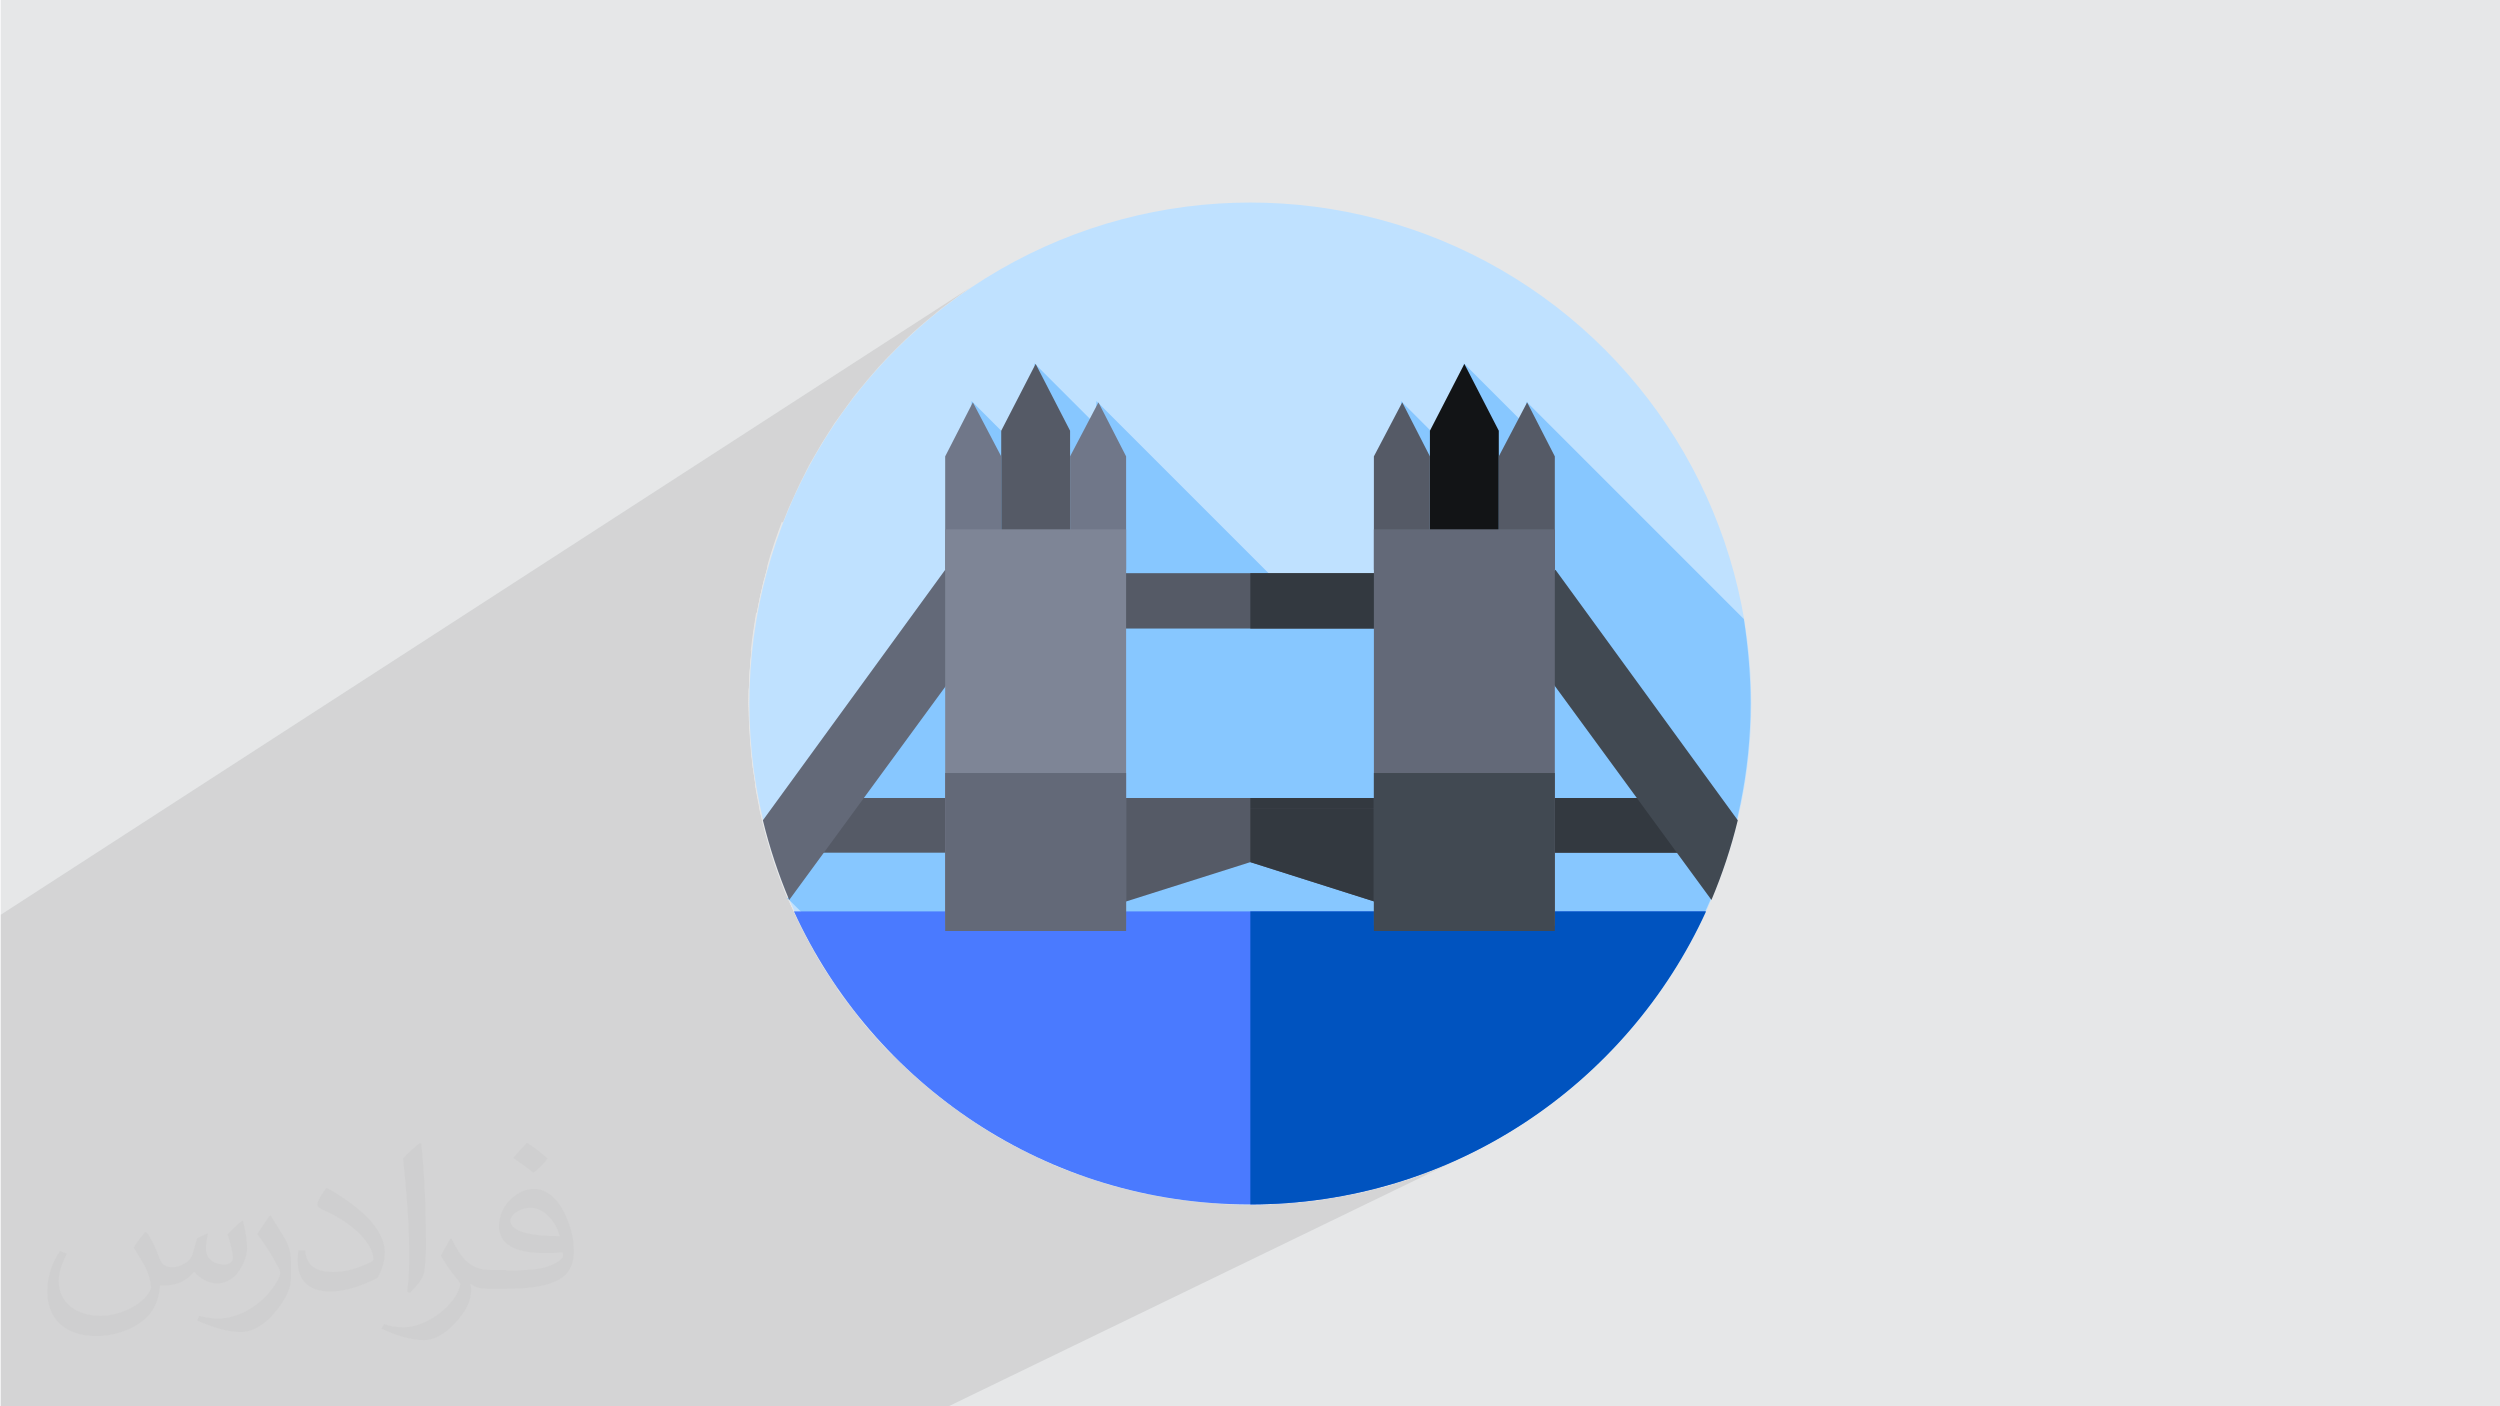 <?xml version="1.0" encoding="UTF-8"?>
<!DOCTYPE svg PUBLIC "-//W3C//DTD SVG 1.1//EN" "http://www.w3.org/Graphics/SVG/1.1/DTD/svg11.dtd">
<!-- Creator: CorelDRAW 2017 -->
<svg xmlns="http://www.w3.org/2000/svg" xml:space="preserve" width="3.703in" height="2.083in" version="1.1" style="shape-rendering:geometricPrecision; text-rendering:geometricPrecision; image-rendering:optimizeQuality; fill-rule:evenodd; clip-rule:evenodd"
viewBox="0 0 3703 2083"
 xmlns:xlink="http://www.w3.org/1999/xlink"
 enable-background="new 0 0 512 512">
 <defs>
  <style type="text/css">
   <![CDATA[
    .fil6 {fill:#0053BF}
    .fil13 {fill:#121416}
    .fil8 {fill:#333940}
    .fil11 {fill:#414952}
    .fil5 {fill:#4A7AFF}
    .fil7 {fill:#555A66}
    .fil10 {fill:#636978}
    .fil9 {fill:#707789}
    .fil12 {fill:#7E8596}
    .fil4 {fill:#87C7FF}
    .fil3 {fill:#BFE1FF}
    .fil0 {fill:#E6E7E8}
    .fil2 {fill:#373435;fill-opacity:0.031}
    .fil1 {fill:#373435;fill-opacity:0.102}
   ]]>
  </style>
 </defs>
 <g id="Layer_x0020_1">
  <polygon class="fil0" points="1,0 3704,0 3704,2083 1,2083 "/>
  <polygon class="fil1" points="933,2083 921,2083 907,2083 861,2083 799,2083 771,2083 686,2083 673,2083 478,2083 366,2083 361,2083 352,2083 339,2083 311,2083 254,2083 236,2083 213,2083 144,2083 131,2083 102,2083 88,2083 1,2083 1,2076 1,2074 1,2071 1,2046 1,2021 1,2002 1,1992 1,1959 1,1954 1,1936 1,1926 1,1911 1,1880 1,1878 1,1877 1,1857 1,1831 1,1827 1,1825 1,1801 1,1790 1,1788 1,1781 1,1738 1,1694 1,1648 1,1643 1,1640 1,1631 1,1602 1,1602 1,1562 1,1550 1,1505 1,1503 1,1503 1,1355 1437,426 1408,447 1380,469 1353,492 1327,517 1302,543 1279,570 1257,598 1236,627 1217,657 1199,688 1183,720 1168,753 1160,773 1441,596 1441,596 1441,598 1534,539 1538,650 1627,596 1627,596 1627,596 1625,631 1600,646 1585,676 1585,784 1668,784 1668,837 2169,539 2164,653 2262,596 2257,627 2241,637 2220,676 2220,844 2303,844 2220,904 2424,1182 2546,1182 2546,1263 2546,1263 2546,1263 2500,1286 2535,1333 1852,1677 1852,1784 1886,1783 1886,1783 1896,1782 1896,1782 1921,1781 1931,1780 1964,1775 1969,1775 1997,1770 1997,1770 2006,1768 2006,1768 2032,1762 2039,1760 2070,1751 2070,1751 2078,1749 2078,1749 2102,1741 2102,1741 2111,1737 2111,1737 2137,1727 2137,1727 2141,1725 2173,1711 1405,2083 1405,2083 1244,2083 1043,2083 933,2083 "/>
  <g id="_1966554287728">
   <g>
    <path class="fil0" d="M1525 1708l1020 -527 0 81 -941 479c-27,-10 -54,-21 -79,-33z"/>
    <path class="fil0" d="M2262 596l-1123 654c2,7 4,15 7,22l1111 -645 5 -31z"/>
    <path class="fil0" d="M1234 1453l987 -549 314 429 0 0 -856 431c-185,-44 -343,-157 -445,-311z"/>
    <path class="fil0" d="M2262 596l-1123 654c4,14 9,29 14,43l1067 -617 42 -80z"/>
    <path class="fil0" d="M2220 676l-1067 617c15,42 34,82 56,120l1012 -569 0 -168z"/>
    <path class="fil0" d="M2220 844l-1012 569c6,11 13,21 19,31l1076 -600 -83 0z"/>
    <path class="fil0" d="M1119 1162l1050 -623 -7 142 -1017 590c-12,-35 -21,-72 -27,-110z"/>
    <path class="fil0" d="M1187 1372l931 -529 102 0 -1012 569c-8,-13 -15,-27 -22,-40z"/>
    <path class="fil0" d="M1130 1218l988 -580 0 206 -931 529c-24,-49 -43,-101 -57,-155z"/>
    <path class="fil0" d="M1119 1162l1050 -623 -51 99 -988 580c-4,-18 -8,-37 -11,-55z"/>
    <path class="fil0" d="M1138 1248l980 -572 0 168 -931 529c-20,-40 -36,-81 -49,-125z"/>
    <path class="fil0" d="M1228 1444l1076 -600 -83 60 -987 549c-2,-3 -4,-6 -6,-9z"/>
    <path class="fil0" d="M1119 1163l957 -568 42 80 -980 572c-8,-27 -14,-56 -19,-84z"/>
    <path class="fil0" d="M1119 1163l957 -568 25 294 -901 509c-40,-72 -67,-151 -81,-235z"/>
    <path class="fil0" d="M1121 908l505 -313 -1 35 -510 314c2,-12 3,-24 6,-36z"/>
    <path class="fil0" d="M1125 1195l448 -264 650 0 -977 541c-58,-82 -100,-176 -122,-277z"/>
    <path class="fil0" d="M1116 1137l325 -194 -272 389c-26,-61 -44,-127 -53,-196z"/>
    <path class="fil0" d="M1315 1554l537 -291 694 0 -941 479c-111,-39 -210,-104 -290,-188z"/>
    <path class="fil0" d="M1323 1563l528 -286 297 94 -638 330c-69,-36 -133,-83 -187,-138z"/>
    <path class="fil0" d="M1153 1293l882 -509 0 587 -576 301c-140,-88 -249,-221 -306,-378z"/>
    <path class="fil0" d="M1269 1502l582 -320 0 81 -537 291c-16,-17 -31,-34 -45,-52z"/>
    <path class="fil0" d="M1121 908l505 -313 -42 80 -472 289c2,-19 5,-38 8,-57z"/>
    <path class="fil0" d="M1284 1519l271 -149 297 -94 -528 286c-14,-14 -27,-29 -40,-44z"/>
    <path class="fil0" d="M1143 1262l709 -412 0 81 -686 394c-8,-20 -16,-41 -23,-63z"/>
    <path class="fil0" d="M1165 1324l686 -394 372 0 -977 541c-32,-46 -60,-95 -82,-147z"/>
    <path class="fil0" d="M1158 776l376 -237 6 155 -426 262c7,-63 22,-123 44,-180z"/>
    <path class="fil0" d="M1200 1397l355 -200 0 174 -271 149c-32,-38 -60,-79 -84,-122z"/>
    <path class="fil0" d="M1130 1214l55 -32 1361 0 -1020 527c-196,-96 -344,-277 -396,-494z"/>
    <path class="fil0" d="M1459 1672l576 -301 268 0 -715 365c-45,-17 -88,-39 -129,-64z"/>
    <path class="fil0" d="M1304 1543l731 -398 0 234 -569 297c-60,-37 -115,-82 -162,-133z"/>
    <path class="fil0" d="M1323 1563l528 -286 297 94 -638 330c-69,-36 -133,-83 -187,-138z"/>
    <path class="fil0" d="M1277 1512l574 -315 0 80 -528 286c-16,-16 -31,-33 -46,-51z"/>
    <path class="fil0" d="M1113 1116l555 -332 0 587 -348 189c-114,-117 -190,-272 -207,-443z"/>
    <path class="fil0" d="M1243 1466l157 -87 268 0 -343 186c-30,-30 -58,-63 -82,-98z"/>
    <path class="fil0" d="M1114 1125l471 -281 83 0 -548 325c-2,-14 -5,-29 -6,-43z"/>
    <path class="fil0" d="M1152 1289l248 -144 0 234 -157 87c-38,-54 -69,-114 -91,-177z"/>
    <path class="fil0" d="M1113 965l472 -289 0 168 -471 281c-3,-27 -5,-55 -5,-83 0,-26 1,-51 4,-76z"/>
    <path class="fil0" d="M1158 776l376 -237 -51 99 -350 218c7,-27 16,-54 26,-80z"/>
    <path class="fil0" d="M1159 774l282 -178 -1 348 -325 194c-4,-31 -6,-63 -6,-96 0,-95 18,-185 50,-268z"/>
    <path class="fil0" d="M1466 1676l569 -297 268 0 -707 360c-46,-17 -89,-38 -131,-63z"/>
    <path class="fil0" d="M1114 959l286 -176 268 0 -555 332c-2,-24 -4,-49 -4,-74 0,-28 2,-55 5,-82z"/>
    <path class="fil0" d="M1371 1607l481 -257 0 434c-184,0 -352,-67 -481,-177z"/>
    <path class="fil0" d="M1852 1784l25 0c-8,0 -17,0 -25,0zm31 -1l22 -1c-7,1 -15,1 -22,1zm25 -1l24 -2c-8,1 -16,2 -24,2zm30 -3l21 -3c-7,1 -14,2 -21,3zm25 -3l24 -4c-8,1 -16,3 -24,4zm29 -5l20 -4c-6,1 -13,3 -20,4zm24 -5l23 -6c-8,2 -15,4 -23,6zm28 -7l19 -5c-6,2 -13,4 -19,5zm24 -7l22 -7c-7,3 -15,5 -22,7zm26 -9l19 -7c-6,2 -13,5 -19,7zm24 -9l22 -9c-7,3 -15,6 -22,9zm24 -10l21 -9c-7,3 -14,6 -21,9z"/>
    <path class="fil0" d="M1176 1350l11 22c-4,-7 -7,-15 -11,-22zm12 25l12 22 12 21c-8,-14 -16,-29 -24,-44zm25 46l13 21 14 21c-9,-14 -18,-28 -27,-42zm28 44l14 20 15 20c-10,-13 -20,-26 -30,-40zm31 42l16 19 17 19c-11,-12 -22,-25 -32,-38zm34 40l16 17c-6,-6 -11,-11 -16,-17zm17 18l18 17c-6,-6 -12,-11 -18,-17zm20 19l17 15c-6,-5 -11,-10 -17,-15zm19 17l19 16c-6,-5 -13,-11 -19,-16zm20 17l18 14c-6,-5 -12,-9 -18,-14zm21 16l20 15c-7,-5 -13,-10 -20,-15zm20 15l19 13c-6,-4 -13,-9 -19,-13zm23 15l20 13 21 12c-14,-8 -28,-16 -41,-25zm45 27l21 11 22 11c-14,-7 -29,-14 -43,-22zm47 24l21 9c-7,-3 -14,-6 -21,-9zm22 10l22 9c-7,-3 -15,-6 -22,-9zm27 11l19 7c-6,-2 -13,-5 -19,-7zm23 8l22 7c-8,-2 -15,-5 -22,-7zm28 9l19 5c-6,-2 -13,-4 -19,-5zm24 7l23 6c-8,-2 -15,-4 -23,-6zm28 7l20 4c-7,-1 -13,-3 -20,-4zm25 5l24 4c-8,-1 -16,-3 -24,-4zm28 5l21 3c-7,-1 -14,-2 -21,-3zm27 3l24 2c-8,-1 -16,-1 -24,-2zm27 2l22 1c-7,0 -15,-1 -22,-1zm28 1l25 0c-8,0 -17,0 -25,0z"/>
    <path class="fil0" d="M1852 1784l25 0c-8,0 -17,0 -25,0zm31 -1l22 -1c-7,1 -15,1 -22,1zm25 -1l24 -2c-8,1 -16,2 -24,2zm30 -3l21 -3c-7,1 -14,2 -21,3zm25 -3l24 -4c-8,1 -16,3 -24,4zm29 -5l20 -4c-6,1 -13,3 -20,4zm24 -5l23 -6c-8,2 -15,4 -23,6zm28 -7l19 -5c-6,2 -13,4 -19,5zm24 -7l22 -7c-7,3 -15,5 -22,7zm26 -9l19 -7c-6,2 -13,5 -19,7zm24 -9l22 -9c-7,3 -15,6 -22,9zm24 -10l21 -9c-7,3 -14,6 -21,9z"/>
    <path class="fil0" d="M1852 1784l38 -1c13,-1 25,-2 38,-3l37 -5c12,-2 24,-4 37,-7l36 -8c12,-3 24,-6 35,-10l34 -12c11,-4 23,-9 34,-13l33 -15c-11,5 -22,10 -33,15l-34 13c-11,4 -23,8 -34,12l-35 10c-12,3 -24,6 -36,8l-37 7c-12,2 -25,3 -37,5l-38 3c-13,1 -25,1 -38,1z"/>
    <path class="fil0" d="M1133 856l350 -218 0 206 -373 225c0,-9 -1,-18 -1,-27 0,-64 8,-126 23,-185z"/>
    <path class="fil0" d="M1110 1069l373 -225 102 0 -471 281c-2,-19 -3,-37 -4,-56z"/>
    <path class="fil0" d="M1114 1124l459 -274 0 81 -448 264c-5,-23 -9,-47 -11,-71z"/>
    <path class="fil0" d="M1159 774l282 -178 -42 80 -263 164c6,-23 14,-45 22,-67z"/>
    <path class="fil0" d="M1137 840l263 -164 0 168 -290 176c2,-62 11,-122 27,-180z"/>
    <path class="fil0" d="M1110 1020l290 -176 83 0 -373 225c0,-9 -1,-18 -1,-27 0,-7 0,-14 0,-22z"/>
    <path class="fil0" d="M1110 1020l290 -176 -270 371c-13,-56 -20,-114 -20,-173 0,-7 0,-14 0,-22z"/>
    <path class="fil0" d="M1437 426l-29 21c-10,7 -19,14 -28,22l-27 23c-9,8 -17,16 -26,25l-25 26c-8,9 -16,18 -23,27l-22 28c-7,10 -14,19 -21,29l-19 30c-6,10 -12,21 -18,31l-16 32c-5,11 -10,22 -15,33l-13 34c-4,11 -8,23 -12,34l-10 35c-3,12 -6,24 -8,36l-7 37c-2,12 -3,25 -5,37l-3 38c-1,13 -1,25 -1,38l1 38c1,13 2,25 3,38l5 37c2,12 4,24 7,37l8 36c3,12 6,24 10,35l12 34c4,11 9,23 13,34l15 33c5,11 11,21 16,32l18 31c6,10 13,20 19,30l21 29c7,10 14,19 22,28l23 27c8,9 16,17 25,26l26 25c9,8 18,16 27,23l28 22c10,7 19,14 29,21l30 19c10,6 21,12 31,18l32 16c11,5 22,10 33,15l34 13c11,4 23,8 34,12l35 10c12,3 24,6 36,8l37 7c12,2 25,3 37,5l38 3c13,1 25,1 38,1l38 -1c13,-1 25,-2 38,-3l37 -5c12,-2 24,-4 37,-7l36 -8c12,-3 24,-6 35,-10l34 -12c11,-4 23,-9 34,-13l33 -15c-11,5 -22,10 -33,15l-34 13c-11,4 -23,8 -34,12l-35 10c-12,3 -24,6 -36,8l-37 7c-12,2 -25,3 -37,5l-38 3c-13,1 -25,1 -38,1l-38 -1c-13,-1 -25,-2 -38,-3l-37 -5c-12,-2 -24,-4 -37,-7l-36 -8c-12,-3 -24,-6 -35,-10l-34 -12c-11,-4 -23,-9 -34,-13l-33 -15c-11,-5 -21,-11 -32,-16l-31 -18c-10,-6 -20,-13 -30,-19l-29 -21c-10,-7 -19,-14 -28,-22l-27 -23c-9,-8 -17,-16 -26,-25l-25 -26c-8,-9 -16,-18 -23,-27l-22 -28c-7,-10 -14,-19 -21,-29l-19 -30c-6,-10 -12,-21 -18,-31l-16 -32c-5,-11 -10,-22 -15,-33l-13 -34c-4,-11 -8,-23 -12,-34l-10 -35c-3,-12 -6,-24 -8,-36l-7 -37c-2,-12 -3,-25 -5,-37l-3 -38c-1,-13 -1,-25 -1,-38l1 -38c1,-13 2,-25 3,-38l5 -37c2,-12 4,-24 7,-37l8 -36c3,-12 6,-24 10,-35l12 -34c4,-11 9,-23 13,-34l15 -33c5,-11 11,-21 16,-32l18 -31c6,-10 13,-20 19,-30l21 -29c7,-10 14,-19 22,-28l23 -27c8,-9 16,-17 25,-26l26 -25c9,-8 18,-16 27,-23l28 -22c10,-7 19,-14 29,-21z"/>
    <path class="fil0" d="M1169 1333l391 391c-176,-75 -316,-216 -391,-391z"/>
   </g>
   <g>
    <path class="fil0" d="M1538 1702l1008 -520 0 81 -941 479c-15,-5 -30,-11 -44,-17l-23 -23z"/>
    <path class="fil0" d="M2239 609l-75 44 -1 29 94 -55 -18 -18zm-94 55l-59 35 2 27 75 -43 -18 -18zm-284 166l-574 335 -30 44 622 -361 -17 -17z"/>
    <path class="fil0" d="M1269 1433l951 -530 314 429 0 0 -856 431c-41,-10 -80,-23 -118,-39l-291 -291z"/>
    <path class="fil0" d="M2239 609l-75 44 -1 29 -18 -18 -59 35 5 53 130 -75 29 -56 -11 -11zm-379 221l-574 335 -60 86 668 -386 -34 -34z"/>
    <polygon class="fil0" points="2220,676 2090,751 2102,890 1921,890 1895,864 1227,1250 1169,1333 1234,1398 2220,844 "/>
    <polygon class="fil0" points="2220,844 1234,1398 1261,1425 2303,844 "/>
    <path class="fil0" d="M1407 992l386 -229 85 85 -622 361 151 -217zm756 -310l-75 43 -11 -130 86 86z"/>
    <polygon class="fil0" points="1201,1365 2037,890 2102,890 2099,855 2118,844 2220,844 1234,1398 "/>
    <path class="fil0" d="M1332 1100l503 -295 86 86 116 0 -836 475 -32 -32 163 -234zm751 -440l36 -21 0 206 -19 11 -17 -195z"/>
    <path class="fil0" d="M1407 992l386 -229 42 42 -503 295 75 -108zm712 -354l0 0 -36 21 -5 -63 42 42z"/>
    <path class="fil0" d="M1290 1159l568 -331 62 62 116 0 -836 475 -32 -32 121 -174zm795 -464l33 -19 0 168 -19 11 -14 -159z"/>
    <polygon class="fil0" points="1261,1425 2303,844 2220,904 1269,1433 "/>
    <path class="fil0" d="M1405 994l389 -230 64 64 -568 331 115 -165zm671 -398l42 80 -33 19 -9 -99z"/>
    <polygon class="fil0" points="1405,994 1794,763 1921,890 2102,890 1222,1386 1169,1333 "/>
    <path class="fil0" d="M1441 711l71 -44 21 21 -92 57 0 -34zm97 -60l66 -41 21 21 -86 53 -1 -33z"/>
    <polygon class="fil0" points="1363,1054 1573,931 2224,931 1286,1450 1169,1333 "/>
    <path class="fil0" d="M1363 1528l488 -265 694 0 -941 479c-15,-5 -30,-11 -44,-17l-197 -197z"/>
    <polygon class="fil0" points="1372,1536 1852,1277 2148,1371 1528,1692 "/>
    <polygon class="fil0" points="1226,1252 1895,865 1921,890 2035,890 2035,1371 1491,1655 1169,1333 "/>
    <polygon class="fil0" points="1314,1478 1852,1182 1852,1263 1363,1528 "/>
    <polygon class="fil0" points="1441,711 1512,667 1540,695 1538,650 1604,610 1614,620 1585,676 1441,764 "/>
    <polygon class="fil0" points="1330,1494 1555,1371 1852,1277 1372,1536 "/>
    <polygon class="fil0" points="1271,1187 1852,849 1852,931 1181,1315 "/>
    <polygon class="fil0" points="1181,1315 1852,931 2224,931 1286,1450 1169,1333 "/>
    <polygon class="fil0" points="1441,598 1443,597 1540,695 1441,755 "/>
    <polygon class="fil0" points="1221,1385 1555,1197 1555,1371 1330,1494 "/>
    <polygon class="fil0" points="1274,1182 2546,1182 1538,1702 1169,1333 "/>
    <path class="fil0" d="M1491 1655l544 -285 268 0 -715 365c-9,-4 -19,-7 -28,-11l-69 -69z"/>
    <polygon class="fil0" points="1352,1517 2035,1145 2035,1379 1496,1660 "/>
    <polygon class="fil0" points="1372,1536 1852,1277 2148,1371 1528,1692 "/>
    <polygon class="fil0" points="1323,1487 1852,1197 1852,1277 1372,1536 "/>
    <polygon class="fil0" points="1441,920 1668,784 1668,1371 1369,1533 1169,1333 1440,944 "/>
    <polygon class="fil0" points="1281,1445 1400,1379 1668,1379 1374,1538 "/>
    <polygon class="fil0" points="1440,930 1585,844 1668,844 1399,1003 1440,944 "/>
    <polygon class="fil0" points="1232,1242 1400,1145 1400,1379 1281,1445 1169,1333 "/>
    <polygon class="fil0" points="1441,764 1585,676 1585,844 1440,930 "/>
    <polygon class="fil0" points="1441,598 1443,597 1483,638 1483,638 1441,664 "/>
    <path class="fil0" d="M1496 1660l539 -281 268 0 -707 360c-12,-5 -24,-9 -36,-14l-64 -64z"/>
    <polygon class="fil0" points="1441,784 1668,784 1441,920 "/>
    <path class="fil0" d="M1418 1582l434 -232 0 434c-103,0 -202,-21 -291,-59l-143 -143z"/>
    <path class="fil0" d="M1852 1784l25 0c-8,0 -17,0 -25,0zm31 -1l22 -1c-7,1 -15,1 -22,1zm25 -1l24 -2c-8,1 -16,2 -24,2zm30 -3l21 -3c-7,1 -14,2 -21,3zm25 -3l24 -4c-8,1 -16,3 -24,4zm29 -5l20 -4c-6,1 -13,3 -20,4zm24 -5l23 -6c-8,2 -15,4 -23,6zm28 -7l19 -5c-6,2 -13,4 -19,5zm24 -7l22 -7c-7,3 -15,5 -22,7zm26 -9l19 -7c-6,2 -13,5 -19,7zm24 -9l22 -9c-7,3 -15,6 -22,9zm24 -10l21 -9c-7,3 -14,6 -21,9z"/>
    <path class="fil0" d="M1560 1724l1 0 25 10 25 9 25 8c-26,-8 -51,-17 -76,-28l0 0zm76 28l26 7c-9,-2 -17,-5 -26,-7zm26 7l26 6c-9,-2 -17,-4 -26,-6zm26 6l26 5c-9,-2 -18,-3 -26,-5zm27 5l27 4 0 0 27 4 0 0 27 3c-9,-1 -18,-2 -27,-3l0 0 0 0c-9,-1 -18,-2 -27,-4l0 0 0 0c-9,-1 -18,-3 -27,-4zm82 11l27 2c-9,0 -18,-1 -27,-2zm28 2l28 1c-9,0 -19,0 -28,-1z"/>
    <path class="fil0" d="M1852 1784l25 0c-8,0 -17,0 -25,0zm31 -1l22 -1c-7,1 -15,1 -22,1zm25 -1l24 -2c-8,1 -16,2 -24,2zm30 -3l21 -3c-7,1 -14,2 -21,3zm25 -3l24 -4c-8,1 -16,3 -24,4zm29 -5l20 -4c-6,1 -13,3 -20,4zm24 -5l23 -6c-8,2 -15,4 -23,6zm28 -7l19 -5c-6,2 -13,4 -19,5zm24 -7l22 -7c-7,3 -15,5 -22,7zm26 -9l19 -7c-6,2 -13,5 -19,7zm24 -9l22 -9c-7,3 -15,6 -22,9zm24 -10l21 -9c-7,3 -14,6 -21,9z"/>
    <path class="fil0" d="M1852 1784l38 -1c13,-1 25,-2 38,-3l37 -5c12,-2 24,-4 37,-7l36 -8c12,-3 24,-6 35,-10l34 -12c11,-4 23,-9 34,-13l33 -15c-11,5 -22,10 -33,15l-34 13c-11,4 -23,8 -34,12l-35 10c-12,3 -24,6 -36,8l-37 7c-12,2 -25,3 -37,5l-38 3c-13,1 -25,1 -38,1z"/>
    <polygon class="fil0" points="1441,664 1483,638 1483,844 1441,869 "/>
    <polygon class="fil0" points="1441,869 1483,844 1585,844 1440,930 "/>
    <polygon class="fil0" points="1440,929 1573,849 1573,931 1363,1054 1440,944 "/>
    <polygon class="fil0" points="1441,844 1483,844 1441,869 "/>
    <path class="fil0" d="M1169 1333l0 0 0 0 0 0zm391 391l2 1 -2 -1 0 0zm3 1l33 13c-11,-4 -22,-8 -33,-13zm34 13l34 12c-12,-4 -23,-7 -34,-12zm34 12l35 10c-12,-3 -23,-6 -35,-10zm35 10l36 8c-12,-2 -24,-5 -36,-8zm36 8l36 6c-12,-2 -24,-4 -36,-6zm36 7l37 5c-12,-1 -25,-3 -37,-5zm37 5l38 3c-13,-1 -25,-2 -38,-3zm38 3l38 1c13,0 26,0 38,-1l38 -3c12,-1 25,-3 37,-5l37 -7c12,-2 24,-5 36,-8l35 -10c12,-4 23,-8 34,-12l34 -13c11,-5 22,-10 33,-15l-33 15c-11,5 -22,9 -34,13l-34 12c-12,4 -23,7 -35,10l-36 8c-12,2 -24,5 -37,7l-37 5c-12,1 -25,2 -38,3l-38 1c-13,0 -25,0 -38,-1z"/>
    <path class="fil0" d="M1560 1725l8 4c3,1 6,2 8,3l9 3c3,1 6,2 9,3l9 3c3,1 6,2 9,3l9 3c3,1 6,2 9,3l9 3c3,1 6,2 9,3l9 2c3,1 6,2 9,2l9 2c3,1 6,1 9,2l9 2c3,1 6,1 9,2l9 2c3,1 6,1 9,2l9 2c3,1 6,1 9,1l9 1c3,0 6,1 9,1l9 1c3,0 6,1 9,1l9 1c3,0 6,1 9,1l10 1c3,0 6,0 10,1l10 0c3,0 6,0 10,0l10 0c3,0 6,0 10,0l-10 0c-3,0 -6,0 -10,0l-10 0c-3,0 -6,0 -10,0l-10 -1c-3,0 -6,0 -10,-1l-9 -1c-3,0 -6,-1 -9,-1l-9 -1c-3,0 -6,-1 -9,-1l-9 -1c-3,0 -6,-1 -9,-1l-9 -1c-3,-1 -6,-1 -9,-2l-9 -2c-3,-1 -6,-1 -9,-2l-9 -2c-3,-1 -6,-1 -9,-2l-9 -2c-3,-1 -6,-2 -9,-2l-9 -2c-3,-1 -6,-2 -9,-2l-9 -3c-3,-1 -6,-2 -9,-3l-9 -3c-3,-1 -6,-2 -9,-3l-9 -3c-3,-1 -6,-2 -9,-3l-9 -3c-3,-1 -6,-2 -9,-3l-8 -3c-3,-1 -6,-2 -8,-4z"/>
   </g>
   <g>
    <path class="fil0" d="M1525 1708l695 -358 155 0 -770 392c-27,-10 -54,-21 -80,-33z"/>
    <path class="fil0" d="M1234 1453l185 -103 1082 0 -822 414c-185,-44 -343,-157 -445,-311z"/>
    <path class="fil0" d="M1209 1413l112 -63 -144 0c10,21 21,42 32,63z"/>
    <path class="fil0" d="M1320 1350l-112 63c6,11 13,21 19,31l169 -94 -76 0z"/>
    <path class="fil0" d="M1187 1372l40 -22 94 0 -112 63c-8,-13 -15,-27 -22,-40z"/>
    <path class="fil0" d="M1227 1350l-40 22c-4,-7 -7,-15 -11,-22l50 0z"/>
    <path class="fil0" d="M1227 1350l-40 22c-4,-7 -7,-15 -11,-22l50 0z"/>
    <path class="fil0" d="M1228 1444l169 -94 22 0 -185 103c-2,-3 -4,-6 -6,-9z"/>
    <path class="fil0" d="M1287 1350l-86 49c-9,-16 -17,-32 -24,-49l111 0z"/>
    <path class="fil0" d="M1467 1350l-220 122c-27,-38 -51,-79 -71,-122l291 0z"/>
    <path class="fil0" d="M1315 1554l377 -204 683 0 -770 392c-111,-39 -210,-104 -290,-188z"/>
    <path class="fil0" d="M1323 1563l394 -213 366 0 66 21 -638 330c-69,-36 -133,-83 -187,-138z"/>
    <path class="fil0" d="M2035 1350l0 21 -576 301c-123,-77 -222,-189 -283,-322l859 0z"/>
    <path class="fil0" d="M1269 1502l277 -152 145 0 -377 204c-16,-17 -31,-34 -45,-52z"/>
    <path class="fil0" d="M1284 1519l271 -149 66 -21 96 0 -394 213c-14,-14 -27,-29 -40,-44z"/>
    <path class="fil0" d="M1467 1350l-220 122c-27,-38 -51,-79 -71,-122l291 0z"/>
    <path class="fil0" d="M1200 1397l84 -47 271 0 0 21 -271 149c-32,-38 -60,-79 -84,-122z"/>
    <path class="fil0" d="M2220 1350l-695 358c-154,-75 -277,-202 -349,-358l1043 0z"/>
    <path class="fil0" d="M1459 1672l576 -301 268 0 -715 365c-45,-17 -88,-39 -129,-64z"/>
    <path class="fil0" d="M1304 1543l354 -193 377 0 0 29 -569 297c-60,-37 -115,-82 -162,-133z"/>
    <path class="fil0" d="M1323 1563l394 -213 366 0 66 21 -638 330c-69,-36 -133,-83 -187,-138z"/>
    <path class="fil0" d="M1277 1512l295 -162 144 0 -394 213c-16,-16 -31,-33 -46,-51z"/>
    <path class="fil0" d="M1668 1350l0 21 -348 189c-59,-61 -108,-131 -144,-209l492 0z"/>
    <path class="fil0" d="M1243 1466l157 -87 268 0 -343 186c-30,-30 -58,-63 -82,-98z"/>
    <path class="fil0" d="M1400 1350l0 29 -157 87c-25,-36 -48,-75 -66,-116l224 0z"/>
    <path class="fil0" d="M1466 1676l569 -297 268 0 -707 360c-46,-17 -89,-38 -131,-63z"/>
    <path class="fil0" d="M1371 1607l481 -257 0 434c-184,0 -352,-67 -481,-177z"/>
    <path class="fil0" d="M1852 1784l28 -1c9,0 19,-1 28,-2l27 -3c9,-1 18,-2 27,-4l27 -5c9,-2 18,-3 27,-5l26 -6c9,-2 17,-5 26,-7l25 -8c8,-3 17,-6 25,-9l25 -10c8,-3 16,-7 24,-11l-24 11c-8,3 -16,7 -25,10l-25 9c-8,3 -17,6 -25,8l-26 7c-9,2 -17,4 -26,6l-27 5c-9,2 -18,3 -27,5l-27 4c-9,1 -18,2 -27,3l-28 2c-9,0 -19,1 -28,1z"/>
    <path class="fil0" d="M1176 1350l11 24c4,8 8,16 12,23l13 23c4,8 9,15 14,22l15 22c5,7 10,14 15,21l16 21c5,7 11,13 17,20l17 19c6,6 12,13 18,19l19 18c6,6 13,12 19,18l20 17c7,6 14,11 20,16l21 15c7,5 14,10 22,15l22 14c7,5 15,9 23,13l23 12c8,4 16,8 24,12l24 11c8,3 16,7 25,10l25 9c8,3 17,6 25,8l26 7c9,2 17,4 26,6l27 5c9,2 18,3 27,5l27 4c9,1 18,2 27,3l28 2c9,0 19,1 28,1l-28 -1c-9,0 -19,-1 -28,-2l-27 -3c-9,-1 -18,-2 -27,-4l-27 -5c-9,-2 -18,-3 -27,-5l-26 -6c-9,-2 -17,-5 -26,-7l-25 -8c-8,-3 -17,-6 -25,-9l-25 -10c-8,-3 -16,-7 -24,-11l-24 -12c-8,-4 -16,-8 -23,-12l-23 -13c-7,-5 -15,-9 -22,-14l-22 -15c-7,-5 -14,-10 -21,-15l-20 -16c-7,-6 -13,-11 -20,-17l-19 -18c-6,-6 -13,-12 -19,-18l-18 -19c-6,-6 -12,-13 -17,-19l-17 -20c-5,-7 -11,-14 -16,-21l-15 -21c-5,-7 -10,-14 -15,-22l-14 -22c-4,-8 -9,-15 -13,-23l-12 -23c-4,-8 -8,-16 -11,-24z"/>
    <path class="fil0" d="M1852 1784l28 -1c9,0 19,-1 28,-2l27 -3c9,-1 18,-2 27,-4l27 -5c9,-2 18,-3 27,-5l26 -6c9,-2 17,-5 26,-7l25 -8c8,-3 17,-6 25,-9l25 -10c8,-3 16,-7 24,-11l-24 11c-8,3 -16,7 -25,10l-25 9c-8,3 -17,6 -25,8l-26 7c-9,2 -17,4 -26,6l-27 5c-9,2 -18,3 -27,5l-27 4c-9,1 -18,2 -27,3l-28 2c-9,0 -19,1 -28,1z"/>
    <path class="fil0" d="M1852 1784l37 -1c-12,1 -25,1 -37,1zm39 -1l36 -3c-12,1 -24,2 -36,3zm38 -3l35 -4c-12,2 -23,3 -35,4zm37 -5l35 -6c-12,2 -23,4 -35,6zm36 -6l34 -8c-11,3 -23,6 -34,8zm37 -9l33 -9c-11,3 -22,7 -33,9zm36 -10l33 -11c-11,4 -22,8 -33,11zm34 -12l32 -12c-10,4 -21,9 -32,12zm33 -13l31 -14c-10,5 -20,9 -31,14z"/>
    <path class="fil0" d="M1177 1350l6 12c-2,-4 -4,-8 -6,-12l0 0zm7 16l14 28c-5,-9 -10,-18 -14,-28zm16 31l16 28c-5,-9 -11,-18 -16,-28zm18 32l17 27c-6,-9 -12,-18 -17,-27zm20 30l18 26c-6,-8 -12,-17 -18,-26zm21 29l19 24c-7,-8 -13,-16 -19,-24zm22 28l21 24c-7,-8 -14,-16 -21,-24zm24 27l22 23c-7,-8 -15,-15 -22,-23zm25 26l23 22c-8,-7 -16,-14 -23,-22zm25 24l24 21c-8,-7 -16,-14 -24,-21zm27 23l25 20c-9,-6 -17,-13 -25,-20zm28 22l27 19c-9,-6 -18,-12 -27,-19zm29 20l28 18c-9,-6 -19,-12 -28,-18zm29 19l29 17c-10,-5 -20,-11 -29,-17zm32 18l30 15c-10,-5 -20,-10 -30,-15zm32 16l31 14c-10,-4 -21,-9 -31,-14zm33 15l32 12c-11,-4 -21,-8 -32,-12zm33 13l33 11c-11,-3 -22,-7 -33,-11zm35 12l33 9c-11,-3 -22,-6 -33,-9zm35 10l34 8c-12,-2 -23,-5 -34,-8zm35 8l35 6c-12,-2 -23,-4 -35,-6zm37 7l35 4c-12,-1 -23,-3 -35,-4zm38 5l36 3c-12,-1 -24,-2 -36,-3zm38 3l37 1c12,0 25,0 37,-1l-37 1c-12,0 -25,0 -37,-1zm76 0l36 -3c-12,1 -24,2 -36,3zm38 -3l35 -4c-12,2 -23,3 -35,4zm37 -5l35 -6c-12,2 -23,4 -35,6zm36 -6l34 -8c-11,3 -23,6 -34,8zm37 -9l33 -9c-11,3 -22,7 -33,9zm36 -10l33 -11c-11,4 -22,8 -33,11zm34 -12l32 -12c-10,4 -21,9 -32,12zm33 -13l31 -14c-10,5 -20,9 -31,14z"/>
    <path class="fil0" d="M1186 1350l375 375c-170,-73 -307,-207 -384,-375l9 0z"/>
   </g>
   <g>
    <polygon class="fil0" points="1852,1540 2220,1350 2375,1350 1852,1616 "/>
    <polygon class="fil0" points="2501,1350 1852,1677 1852,1350 "/>
    <polygon class="fil0" points="2375,1350 1852,1616 1852,1350 "/>
    <polygon class="fil0" points="2082,1350 2148,1371 1852,1524 1852,1350 "/>
    <polygon class="fil0" points="2035,1350 2035,1371 1852,1467 1852,1350 "/>
    <polygon class="fil0" points="2220,1350 1852,1540 1852,1350 "/>
    <polygon class="fil0" points="1852,1467 2035,1371 2303,1371 1852,1601 "/>
    <polygon class="fil0" points="2035,1350 2035,1379 1852,1475 1852,1350 "/>
    <polygon class="fil0" points="2082,1350 2148,1371 1852,1524 1852,1350 "/>
    <polygon class="fil0" points="1852,1475 2035,1379 2303,1379 1852,1609 "/>
    <path class="fil0" d="M1852 1784l28 -1c9,0 19,-1 28,-2l27 -3c9,-1 18,-2 27,-4l27 -5c9,-2 18,-3 27,-5l26 -6c9,-2 17,-5 26,-7l25 -8c8,-3 17,-6 25,-9l25 -10c8,-3 16,-7 24,-11l-24 11c-8,3 -16,7 -25,10l-25 9c-8,3 -17,6 -25,8l-26 7c-9,2 -17,4 -26,6l-27 5c-9,2 -18,3 -27,5l-27 4c-9,1 -18,2 -27,3l-28 2c-9,0 -19,1 -28,1z"/>
    <path class="fil0" d="M1852 1784l28 -1c9,0 19,-1 28,-2l27 -3c9,-1 18,-2 27,-4l27 -5c9,-2 18,-3 27,-5l26 -6c9,-2 17,-5 26,-7l25 -8c8,-3 17,-6 25,-9l25 -10c8,-3 16,-7 24,-11l-24 11c-8,3 -16,7 -25,10l-25 9c-8,3 -17,6 -25,8l-26 7c-9,2 -17,4 -26,6l-27 5c-9,2 -18,3 -27,5l-27 4c-9,1 -18,2 -27,3l-28 2c-9,0 -19,1 -28,1z"/>
    <path class="fil0" d="M1852 1784l37 -1c-12,1 -25,1 -37,1zm39 -1l36 -3c-12,1 -24,2 -36,3zm38 -3l35 -4c-12,2 -23,3 -35,4zm37 -5l35 -6c-12,2 -23,4 -35,6zm36 -6l34 -8c-11,3 -23,6 -34,8zm37 -9l33 -9c-11,3 -22,7 -33,9zm36 -10l33 -11c-11,4 -22,8 -33,11zm34 -12l32 -12c-10,4 -21,9 -32,12zm33 -13l31 -14c-10,5 -20,9 -31,14z"/>
    <path class="fil0" d="M1852 1784l37 -1c-12,1 -25,1 -37,1zm39 -1l36 -3c-12,1 -24,2 -36,3zm38 -3l35 -4c-12,2 -23,3 -35,4zm37 -5l35 -6c-12,2 -23,4 -35,6zm36 -6l34 -8c-11,3 -23,6 -34,8zm37 -9l33 -9c-11,3 -22,7 -33,9zm36 -10l33 -11c-11,4 -22,8 -33,11zm34 -12l32 -12c-10,4 -21,9 -32,12zm33 -13l31 -14c-10,5 -20,9 -31,14z"/>
   </g>
   <g>
    <polygon class="fil0" points="1827,849 1688,931 1734,931 1874,849 "/>
    <polygon class="fil0" points="2172,931 2220,904 2224,908 2224,931 "/>
    <polygon class="fil0" points="1827,849 1688,931 1780,931 1921,849 "/>
    <polygon class="fil0" points="1921,849 1780,931 2066,931 2210,849 "/>
    <polygon class="fil0" points="2210,849 2066,931 2148,931 2224,888 2224,849 "/>
    <polygon class="fil0" points="1573,893 1647,849 1874,849 1734,931 1573,931 "/>
    <polygon class="fil0" points="1965,931 2108,849 2210,849 2066,931 "/>
    <polygon class="fil0" points="1620,931 1758,849 2108,849 1965,931 "/>
    <polygon class="fil0" points="1573,893 1647,849 1758,849 1620,931 1573,931 "/>
    <polygon class="fil0" points="1682,931 1821,849 2108,849 1965,931 "/>
    <polygon class="fil0" points="2148,931 2224,888 2224,901 2220,904 2172,931 "/>
    <polygon class="fil0" points="1573,894 1649,849 1821,849 1682,931 1573,931 "/>
    <polygon class="fil0" points="1573,894 1649,849 2099,849 2102,890 2030,931 1573,931 "/>
    <polygon class="fil0" points="1781,931 1922,849 2035,849 2035,931 "/>
    <polygon class="fil0" points="1712,931 1852,849 1852,931 "/>
    <polygon class="fil0" points="1668,849 1668,931 1573,931 1573,849 "/>
    <polygon class="fil0" points="1573,851 1576,849 1659,849 1573,900 "/>
    <polygon class="fil0" points="1576,849 1573,851 1573,849 "/>
    <polygon class="fil0" points="1576,849 1573,851 1573,849 "/>
   </g>
   <g>
    <polygon class="fil0" points="1852,862 1874,849 1852,849 "/>
    <polygon class="fil0" points="2172,931 2220,904 2224,908 2224,931 "/>
    <polygon class="fil0" points="1852,889 1921,849 1852,849 "/>
    <polygon class="fil0" points="1921,849 1852,889 1852,931 2066,931 2210,849 "/>
    <polygon class="fil0" points="2210,849 2066,931 2148,931 2224,888 2224,849 "/>
    <polygon class="fil0" points="1874,849 1852,862 1852,849 "/>
    <polygon class="fil0" points="1965,931 2108,849 2210,849 2066,931 "/>
    <polygon class="fil0" points="2108,849 1965,931 1852,931 1852,849 "/>
    <polygon class="fil0" points="2108,849 1965,931 1852,931 1852,849 "/>
    <polygon class="fil0" points="2148,931 2224,888 2224,901 2220,904 2172,931 "/>
    <polygon class="fil0" points="2099,849 2102,890 2030,931 1852,931 1852,849 "/>
    <polygon class="fil0" points="1852,890 1922,849 2035,849 2035,931 1852,931 "/>
   </g>
   <g>
    <polygon class="fil0" points="2388,1263 2546,1182 2546,1263 "/>
    <polygon class="fil0" points="1257,1182 1184,1224 1184,1250 1301,1182 "/>
    <polygon class="fil0" points="1575,1263 1721,1182 2424,1182 2483,1263 "/>
    <polygon class="fil0" points="1257,1182 1184,1224 1184,1263 1205,1263 1345,1182 "/>
    <polygon class="fil0" points="1345,1182 1205,1263 1475,1263 1619,1182 "/>
    <polygon class="fil0" points="1619,1182 1475,1263 1552,1263 1698,1182 "/>
    <polygon class="fil0" points="1301,1182 1184,1250 1184,1182 "/>
    <polygon class="fil0" points="1380,1263 1523,1182 1619,1182 1475,1263 "/>
    <polygon class="fil0" points="1184,1186 1192,1182 1523,1182 1380,1263 1184,1263 "/>
    <polygon class="fil0" points="1192,1182 1184,1186 1184,1182 "/>
    <polygon class="fil0" points="1184,1221 1251,1182 1523,1182 1380,1263 1184,1263 "/>
    <polygon class="fil0" points="1552,1263 1698,1182 1721,1182 1575,1263 "/>
    <polygon class="fil0" points="1251,1182 1184,1221 1184,1182 "/>
    <polygon class="fil0" points="1585,1182 1441,1263 1184,1263 1184,1182 "/>
    <polygon class="fil0" points="1770,1182 1624,1263 1184,1263 1184,1182 "/>
    <polygon class="fil0" points="1274,1182 1218,1263 1184,1263 1184,1182 "/>
    <polygon class="fil0" points="1206,1263 1347,1182 2035,1182 2035,1263 "/>
    <polygon class="fil0" points="1704,1263 1852,1182 1852,1263 "/>
    <polygon class="fil0" points="1184,1237 1280,1182 1414,1182 1272,1263 1184,1263 "/>
    <polygon class="fil0" points="1272,1263 1414,1182 1770,1182 1624,1263 "/>
    <polygon class="fil0" points="1438,1263 1555,1197 1555,1263 "/>
    <polygon class="fil0" points="1184,1182 2546,1182 2388,1263 1184,1263 "/>
    <polygon class="fil0" points="1818,1263 1968,1182 2035,1182 2035,1263 "/>
    <polygon class="fil0" points="1731,1263 1852,1197 1852,1263 "/>
    <polygon class="fil0" points="1668,1182 1668,1263 1184,1263 1184,1182 "/>
    <polygon class="fil0" points="1196,1263 1336,1182 1400,1182 1400,1263 "/>
   </g>
   <g>
    <polygon class="fil0" points="2388,1263 2546,1182 2546,1182 2546,1263 2546,1263 "/>
    <polygon class="fil0" points="2424,1182 2483,1263 1852,1263 1852,1182 "/>
    <polygon class="fil0" points="2035,1182 2035,1263 1852,1263 1852,1182 "/>
    <polygon class="fil0" points="2546,1182 2388,1263 1852,1263 1852,1182 "/>
    <polygon class="fil0" points="1852,1245 1968,1182 2035,1182 2035,1263 1852,1263 "/>
   </g>
   <g>
    <polygon class="fil0" points="1555,1274 1694,1197 2148,1197 2148,1371 1852,1277 1555,1371 "/>
    <polygon class="fil0" points="1555,1218 1592,1197 1555,1197 "/>
    <polygon class="fil0" points="1592,1197 1555,1218 1555,1261 1671,1197 "/>
    <polygon class="fil0" points="1592,1197 1555,1218 1555,1197 "/>
    <polygon class="fil0" points="1555,1261 1671,1197 1694,1197 1555,1274 "/>
    <polygon class="fil0" points="1558,1197 1555,1199 1555,1197 "/>
    <polygon class="fil0" points="1743,1197 1555,1301 1555,1197 "/>
    <polygon class="fil0" points="1790,1297 1852,1263 2148,1263 2148,1371 1852,1277 "/>
    <polygon class="fil0" points="2035,1197 2035,1335 1852,1277 1555,1371 1555,1197 "/>
    <polygon class="fil0" points="1555,1345 1824,1197 1852,1197 1852,1263 1790,1297 1555,1371 "/>
    <polygon class="fil0" points="1743,1197 1555,1301 1555,1197 "/>
    <polygon class="fil0" points="2148,1371 1852,1277 1555,1371 1555,1197 2148,1197 "/>
    <polygon class="fil0" points="2148,1371 2148,1371 2148,1371 "/>
    <polygon class="fil0" points="1711,1322 1940,1197 2035,1197 2035,1335 1852,1277 "/>
    <polygon class="fil0" points="1555,1360 1852,1197 1852,1277 1555,1371 "/>
    <polygon class="fil0" points="1668,1197 1668,1335 1555,1371 1555,1197 "/>
   </g>
   <g>
    <polygon class="fil0" points="2148,1197 1852,1197 1852,1277 2148,1371 "/>
    <polygon class="fil0" points="1852,1263 2148,1263 2148,1371 1852,1277 "/>
    <polygon class="fil0" points="2035,1197 2035,1335 1852,1277 1852,1197 "/>
    <polygon class="fil0" points="2148,1197 1852,1197 1852,1277 2148,1371 "/>
    <polygon class="fil0" points="2148,1371 2148,1371 2148,1371 "/>
    <polygon class="fil0" points="1852,1245 1940,1197 2035,1197 2035,1335 1852,1277 "/>
   </g>
   <g>
    <polygon class="fil0" points="1483,685 1579,626 1585,638 1585,656 1483,719 "/>
    <polygon class="fil0" points="1483,685 1579,626 1585,638 1585,676 1483,739 "/>
    <polygon class="fil0" points="1534,539 1540,695 1483,730 1483,638 "/>
    <polygon class="fil0" points="1568,844 1585,834 1585,844 "/>
    <polygon class="fil0" points="1483,739 1585,676 1585,844 1483,844 "/>
    <polygon class="fil0" points="1483,784 1585,784 1585,834 1568,844 1483,844 "/>
   </g>
   <g>
    <polygon class="fil0" points="1400,736 1483,685 1483,719 1400,770 "/>
    <polygon class="fil0" points="1400,736 1483,685 1483,739 1400,790 "/>
    <polygon class="fil0" points="1440,599 1442,597 1483,676 1483,730 1400,781 1400,676 "/>
    <polygon class="fil0" points="1400,790 1483,739 1483,844 1400,844 "/>
    <polygon class="fil0" points="1440,599 1442,597 1468,647 1400,690 1400,676 "/>
    <polygon class="fil0" points="1441,596 1441,844 1400,844 1400,676 "/>
    <polygon class="fil0" points="1400,784 1483,784 1483,844 1400,844 "/>
    <polygon class="fil0" points="1400,690 1468,647 1483,676 1483,844 1400,844 "/>
   </g>
   <g>
    <path class="fil0" d="M1296 1159l-157 92c2,7 4,15 7,22l117 -68 33 -45z"/>
    <path class="fil0" d="M1296 1159l-157 92c4,14 9,29 14,43l78 -45 65 -89z"/>
    <path class="fil0" d="M1231 1247l-78 45c5,14 10,27 16,40l63 -86z"/>
    <path class="fil0" d="M1205 1111l222 -132 -164 224 -117 68c-6,-19 -11,-38 -16,-57l75 -104z"/>
    <path class="fil0" d="M1130 1218l215 -126 -177 242c-16,-37 -29,-76 -38,-115z"/>
    <polygon class="fil0" points="1205,1111 1428,979 1346,1091 1130,1218 1130,1215 "/>
    <path class="fil0" d="M1138 1248l162 -95 -132 180c-12,-28 -22,-56 -30,-85z"/>
    <path class="fil0" d="M1203 1114l222 -132 -125 171 -162 95c-3,-11 -6,-22 -9,-33l74 -101z"/>
    <path class="fil0" d="M1203 1114l222 -132 -257 351c-16,-38 -29,-77 -39,-118l74 -101z"/>
    <path class="fil0" d="M1159 1175l221 -130 -211 289c-16,-38 -29,-77 -39,-118l29 -40z"/>
    <path class="fil0" d="M1240 1063l200 -119 -272 389c-16,-38 -29,-77 -39,-118l111 -152z"/>
    <path class="fil0" d="M1153 1293l77 -45 -62 84c-6,-13 -11,-26 -16,-40z"/>
    <path class="fil0" d="M1143 1262l137 -79 -97 132 -17 10c-8,-20 -16,-41 -23,-63z"/>
    <path class="fil0" d="M1165 1324l17 -10 -14 18c-1,-3 -2,-6 -4,-9z"/>
    <path class="fil0" d="M1131 1213l54 -31 95 0 -111 151c-16,-38 -29,-77 -39,-118l1 -2z"/>
    <path class="fil0" d="M1270 1022l206 -123 7 5 -314 429c-16,-38 -29,-77 -39,-118l140 -193z"/>
    <polygon class="fil0" points="1258,1039 1482,905 1419,991 1197,1123 "/>
    <path class="fil0" d="M1152 1289l86 -50 -69 94c-6,-15 -12,-29 -17,-44z"/>
    <polygon class="fil0" points="1482,905 1258,1039 1400,844 1483,904 "/>
    <polygon class="fil0" points="1441,873 1440,944 1240,1063 1400,844 "/>
    <polygon class="fil0" points="1476,899 1270,1022 1400,844 "/>
    <polygon class="fil0" points="1438,871 1335,933 1400,844 "/>
    <polygon class="fil0" points="1335,933 1438,871 1483,904 1482,905 1258,1039 "/>
    <polygon class="fil0" points="1259,1037 1483,903 1483,904 1380,1044 1159,1175 "/>
    <polygon class="fil0" points="1438,871 1335,933 1400,844 "/>
    <path class="fil0" d="M1130 1215l3 12c-1,-4 -2,-8 -3,-12l0 0zm3 13l10 35 12 34 13 34c-14,-33 -26,-68 -35,-103zm35 103l1 2 0 0 -1 -2z"/>
    <path class="fil0" d="M1130 1215l2 8c1,3 1,5 2,8l2 8c1,3 1,5 2,8l2 8c1,2 1,5 2,7l2 7c1,2 2,5 2,7l2 7c1,2 2,5 3,7l3 7c1,2 2,5 3,7l3 7c1,2 2,5 3,7l3 7c1,2 2,5 3,7l-3 -7c-1,-2 -2,-5 -3,-7l-3 -7c-1,-2 -2,-5 -3,-7l-3 -7c-1,-2 -2,-5 -3,-7l-3 -7c-1,-2 -2,-5 -2,-7l-2 -7c-1,-2 -2,-5 -2,-7l-2 -7c-1,-2 -1,-5 -2,-8l-2 -8c-1,-3 -1,-5 -2,-8l-2 -8c-1,-3 -1,-5 -2,-8z"/>
   </g>
   <g>
    <polygon class="fil0" points="2457,1227 2546,1182 2546,1263 2500,1286 "/>
    <polygon class="fil0" points="2483,1263 2546,1263 2500,1286 "/>
    <polygon class="fil0" points="2424,1182 2546,1182 2457,1227 "/>
   </g>
   <g>
    <polygon class="fil0" points="1656,844 1668,837 1668,844 "/>
    <polygon class="fil0" points="1656,844 1668,837 1668,844 "/>
    <polygon class="fil0" points="1659,844 1668,838 1668,844 "/>
    <polygon class="fil0" points="1659,844 1668,838 1668,844 "/>
    <polygon class="fil0" points="1627,596 1627,596 1625,631 1600,646 "/>
    <polygon class="fil0" points="1585,834 1668,784 1668,844 1585,844 "/>
    <polygon class="fil0" points="1585,784 1668,784 1585,834 "/>
   </g>
   <g>
    <polygon class="fil0" points="1668,942 1400,1098 1400,1125 1668,969 "/>
    <polygon class="fil0" points="1400,1361 1668,1211 1668,1371 1400,1371 "/>
    <polygon class="fil0" points="1668,942 1400,1098 1400,1150 1668,995 "/>
    <polygon class="fil0" points="1668,995 1400,1150 1400,1305 1668,1154 "/>
    <polygon class="fil0" points="1668,1154 1400,1305 1400,1348 1668,1198 "/>
    <polygon class="fil0" points="1400,996 1668,837 1668,969 1400,1125 "/>
    <polygon class="fil0" points="1400,1252 1668,1099 1668,1154 1400,1305 "/>
    <polygon class="fil0" points="1400,1060 1668,902 1668,1099 1400,1252 "/>
    <polygon class="fil0" points="1400,996 1668,837 1668,902 1400,1060 "/>
    <polygon class="fil0" points="1400,1095 1668,939 1668,1099 1400,1252 "/>
    <polygon class="fil0" points="1400,1348 1668,1198 1668,1211 1400,1361 "/>
    <polygon class="fil0" points="1400,997 1668,838 1668,939 1400,1095 "/>
    <polygon class="fil0" points="1400,997 1668,838 1668,1135 1400,1286 "/>
    <polygon class="fil0" points="1400,1033 1573,931 1668,931 1668,1238 1429,1371 1400,1371 "/>
    <polygon class="fil0" points="1400,968 1440,944 1400,1002 "/>
    <polygon class="fil0" points="1653,1371 1668,1363 1668,1371 "/>
    <polygon class="fil0" points="1400,1151 1668,996 1668,1371 1400,1371 "/>
    <polygon class="fil0" points="1508,1371 1668,1283 1668,1363 1653,1371 "/>
    <polygon class="fil0" points="1409,784 1400,790 1400,784 "/>
    <polygon class="fil0" points="1555,1371 1668,1335 1668,1371 "/>
    <polygon class="fil0" points="1400,1112 1668,956 1668,1036 1400,1190 "/>
    <polygon class="fil0" points="1400,1190 1668,1036 1668,1238 1429,1371 1400,1371 "/>
    <polygon class="fil0" points="1400,1284 1555,1197 1555,1371 1400,1371 "/>
    <polygon class="fil0" points="1400,1182 1668,1182 1668,1371 1400,1371 "/>
    <polygon class="fil0" points="1620,1371 1668,1345 1668,1371 "/>
    <polygon class="fil0" points="1535,1371 1668,1298 1668,1371 "/>
    <polygon class="fil0" points="1400,944 1668,784 1668,1371 1400,1371 "/>
    <polygon class="fil0" points="1400,954 1585,844 1668,844 1400,1003 "/>
    <polygon class="fil0" points="1400,790 1409,784 1585,784 1585,844 1400,954 "/>
    <polygon class="fil0" points="1441,784 1440,944 1400,968 1400,784 "/>
    <polygon class="fil0" points="1400,784 1668,784 1400,944 "/>
    <polygon class="fil0" points="1483,784 1483,844 1400,894 1400,784 "/>
    <polygon class="fil0" points="1400,894 1483,844 1585,844 1400,954 "/>
    <polygon class="fil0" points="1400,953 1573,849 1573,931 1400,1033 "/>
    <polygon class="fil0" points="1400,844 1483,844 1400,894 "/>
   </g>
   <g>
    <polygon class="fil0" points="1400,1361 1668,1211 1668,1379 1400,1379 "/>
    <polygon class="fil0" points="1400,1150 1409,1145 1400,1145 "/>
    <polygon class="fil0" points="1409,1145 1400,1150 1400,1305 1668,1154 1668,1145 "/>
    <polygon class="fil0" points="1668,1154 1400,1305 1400,1348 1668,1198 "/>
    <polygon class="fil0" points="1400,1252 1588,1145 1668,1145 1668,1154 1400,1305 "/>
    <polygon class="fil0" points="1588,1145 1400,1252 1400,1145 "/>
    <polygon class="fil0" points="1588,1145 1400,1252 1400,1145 "/>
    <polygon class="fil0" points="1400,1348 1668,1198 1668,1211 1400,1361 "/>
    <polygon class="fil0" points="1650,1145 1400,1286 1400,1145 "/>
    <polygon class="fil0" points="1668,1238 1415,1379 1400,1379 1400,1145 1668,1145 "/>
    <polygon class="fil0" points="1638,1379 1668,1363 1668,1379 "/>
    <polygon class="fil0" points="1663,1379 1668,1376 1668,1379 "/>
    <polygon class="fil0" points="1400,1151 1410,1145 1668,1145 1668,1379 1400,1379 "/>
    <polygon class="fil0" points="1493,1379 1668,1283 1668,1363 1638,1379 "/>
    <polygon class="fil0" points="1540,1379 1555,1371 1668,1335 1668,1376 1663,1379 "/>
    <polygon class="fil0" points="1478,1145 1400,1190 1400,1145 "/>
    <polygon class="fil0" points="1400,1190 1478,1145 1668,1145 1668,1238 1415,1379 1400,1379 "/>
    <polygon class="fil0" points="1400,1284 1555,1197 1555,1371 1540,1379 1400,1379 "/>
    <polygon class="fil0" points="1400,1182 1668,1182 1668,1379 1400,1379 "/>
    <polygon class="fil0" points="1605,1379 1668,1345 1668,1379 "/>
    <polygon class="fil0" points="1663,1379 1668,1376 1668,1379 "/>
    <polygon class="fil0" points="1520,1379 1668,1298 1668,1376 1663,1379 "/>
    <polygon class="fil0" points="1668,1145 1668,1371 1653,1379 1400,1379 1400,1145 "/>
   </g>
   <g>
    <polygon class="fil0" points="2213,624 2118,680 2118,708 2220,649 2220,638 "/>
    <polygon class="fil0" points="2213,624 2118,680 2118,735 2220,676 2220,638 "/>
    <polygon class="fil0" points="2220,676 2118,735 2118,844 2220,844 "/>
    <polygon class="fil0" points="2169,539 2163,682 2118,708 2118,638 "/>
   </g>
   <polygon class="fil0" points="2241,637 2257,627 2262,596 "/>
   <g>
    <polygon class="fil0" points="2118,680 2035,728 2035,756 2118,708 "/>
    <polygon class="fil0" points="2118,680 2035,728 2035,783 2118,735 "/>
    <polygon class="fil0" points="2118,735 2035,783 2035,844 2118,844 "/>
    <polygon class="fil0" points="2118,708 2035,756 2035,676 2077,596 2118,676 "/>
    <polygon class="fil0" points="2035,687 2103,647 2118,676 2118,844 2035,844 "/>
    <polygon class="fil0" points="2103,647 2035,687 2035,676 2077,596 "/>
    <polygon class="fil0" points="2035,725 2118,676 2118,844 2035,844 "/>
    <polygon class="fil0" points="2077,596 2118,676 2035,725 2035,676 "/>
    <polygon class="fil0" points="2077,596 2098,844 2035,844 2035,676 "/>
   </g>
   <g>
    <polygon class="fil0" points="2179,1371 2303,1307 2303,1371 "/>
    <polygon class="fil0" points="2035,1007 2220,904 2303,1017 2303,1371 2035,1371 "/>
    <polygon class="fil0" points="2035,948 2220,844 2220,784 2035,784 "/>
    <polygon class="fil0" points="2220,844 2035,948 2035,993 2303,844 "/>
    <polygon class="fil0" points="2035,891 2118,844 2220,844 2035,948 "/>
    <polygon class="fil0" points="2118,784 2118,844 2035,891 2035,784 "/>
    <polygon class="fil0" points="2118,784 2118,844 2035,891 2035,784 "/>
    <polygon class="fil0" points="2035,993 2303,844 2220,904 2035,1007 "/>
    <polygon class="fil0" points="2093,784 2102,890 2035,928 2035,784 "/>
    <polygon class="fil0" points="2035,931 2224,931 2035,1035 "/>
    <polygon class="fil0" points="2035,1263 2303,1263 2303,1371 2035,1371 "/>
    <polygon class="fil0" points="2035,1335 2148,1371 2035,1371 "/>
    <polygon class="fil0" points="2035,931 2224,931 2035,1035 "/>
    <polygon class="fil0" points="2035,1182 2303,1182 2303,1307 2179,1371 2035,1371 "/>
    <polygon class="fil0" points="2035,1335 2148,1371 2035,1371 "/>
   </g>
   <g>
    <polygon class="fil0" points="2163,1379 2303,1307 2303,1379 "/>
    <polygon class="fil0" points="2303,1379 2035,1379 2035,1145 2303,1145 "/>
    <polygon class="fil0" points="2035,1263 2303,1263 2303,1379 2035,1379 "/>
    <polygon class="fil0" points="2035,1335 2148,1371 2132,1379 2035,1379 "/>
    <polygon class="fil0" points="2035,1182 2303,1182 2303,1307 2163,1379 2035,1379 "/>
    <polygon class="fil0" points="2035,1371 2303,1371 2287,1379 2035,1379 "/>
    <polygon class="fil0" points="2035,1335 2148,1371 2132,1379 2035,1379 "/>
   </g>
  </g>
  <path class="fil2" d="M218 1826c7,11 12,21 16,32 3,7 5,19 21,19 5,0 11,-1 17,-5 7,-3 12,-9 14,-17l6 -21 15 -7 1 1c-2,8 -3,16 -3,21 0,18 15,24 27,24 7,0 13,-3 13,-10 0,-8 -4,-22 -8,-35 7,-7 14,-14 22,-20l1 1c4,15 6,30 6,40 0,10 -4,20 -8,27 -7,14 -20,25 -36,25 -12,0 -25,-6 -34,-17l-1 0c-9,11 -22,20 -43,20l-7 0c-1,14 -4,24 -9,33 -13,25 -50,42 -85,42 -49,0 -73,-28 -73,-66 0,-23 8,-45 19,-60l10 4c-7,14 -12,27 -12,40 0,35 29,52 62,52 31,0 68,-19 75,-42 -3,-25 -12,-36 -26,-59 4,-7 10,-15 17,-23l1 0 0 0 0 0 2 1 0 0 0 0 0 0zm563 -133c10,6 20,14 30,23 -6,8 -12,15 -21,21 -10,-8 -20,-15 -30,-22 7,-8 14,-15 20,-22l0 0 0 0 1 0 0 0 0 0 0 0zm5 96c-17,0 -30,11 -30,19 0,17 33,23 73,23 -5,-20 -22,-42 -43,-42zm-37 93c22,0 41,-1 55,-4 16,-4 30,-12 30,-18 0,-1 0,-3 -1,-5 -9,1 -19,1 -29,1 -29,0 -52,-7 -61,-23 -2,-5 -4,-10 -4,-16 0,-16 7,-32 19,-42 10,-9 21,-14 33,-14 20,0 37,16 48,42 6,14 11,30 11,51 0,14 -4,25 -12,34 -16,15 -45,21 -90,21l-20 0 0 0 -5 0c-11,0 -19,-2 -25,-7l-1 0c0,3 1,5 1,7 0,10 -3,23 -10,33 -20,30 -42,43 -60,43 -19,0 -42,-7 -63,-17l4 -7c7,3 16,5 29,5 34,0 78,-33 84,-64 -1,-3 -4,-6 -7,-10 -10,-12 -16,-22 -22,-32 5,-10 10,-18 14,-25l2 0c14,29 28,46 57,46l5 0 0 0 21 0 0 0 0 0 -3 1 0 0 0 0 0 0zm-146 31c2,-14 3,-29 3,-43l0 -21c0,-39 -5,-96 -9,-133 7,-8 17,-17 25,-23l2 1c5,47 7,101 7,151 0,13 -1,26 -2,35 -1,12 -8,21 -22,35l-3 -1 -1 -1 0 0 0 0 0 0zm-151 -62c1,18 10,33 41,33 20,0 36,-5 55,-14 3,-1 5,-3 5,-5 0,-12 -9,-27 -24,-41 -14,-13 -34,-25 -51,-32 -6,-3 -8,-5 -8,-8 0,-5 7,-16 13,-24l2 0c20,11 43,27 60,44 15,16 25,33 25,51 0,13 -4,26 -11,38 -22,11 -46,20 -70,20 -29,0 -48,-14 -48,-45 0,-3 0,-9 1,-16l10 0 0 0 0 0 0 -1 0 0 0 0 0 0zm-52 -52l18 29c7,11 13,22 13,41l0 24c0,19 -12,39 -32,60 -15,14 -29,20 -42,20 -19,0 -40,-6 -65,-17l3 -7c8,2 17,4 28,4 36,0 72,-26 89,-58 2,-4 3,-7 3,-9 0,-4 -2,-8 -4,-11 -9,-17 -19,-33 -30,-47 6,-9 12,-18 18,-27l1 0 0 0 0 0 0 -2 0 0 0 0 0 0z"/>
  <g id="_1966554276144">
   <g>
    <g>
     <g>
      <g>
       <g>
        <g>
         <circle class="fil3" cx="1852" cy="1042" r="742"/>
        </g>
       </g>
      </g>
     </g>
    </g>
   </g>
   <path class="fil4" d="M1169 1333l391 391c89,38 188,59 291,59 410,0 742,-332 742,-742 0,-42 -4,-84 -10,-124l-322 -322 -5 31 -88 -88 -7 142 -86 -86 25 294 -182 0 -294 -294 -1 35 -91 -91 6 155 -99 -99 -1 348 -272 389z"/>
   <g>
    <g>
     <g>
      <g>
       <g>
        <g>
         <path class="fil5" d="M1176 1350c117,256 375,434 675,434 300,0 558,-178 675,-434l-1351 0z"/>
        </g>
       </g>
      </g>
     </g>
    </g>
   </g>
   <g>
    <g>
     <g>
      <g>
       <g>
        <g>
         <path class="fil6" d="M1852 1350l0 434c300,0 558,-178 675,-434l-675 0z"/>
        </g>
       </g>
      </g>
     </g>
    </g>
   </g>
   <g>
    <polygon class="fil7" points="1573,849 2224,849 2224,931 1573,931 "/>
   </g>
   <g>
    <polygon class="fil8" points="1852,849 2224,849 2224,931 1852,931 "/>
   </g>
   <g>
    <polygon class="fil7" points="1184,1182 2546,1182 2546,1263 1184,1263 "/>
   </g>
   <g>
    <polygon class="fil8" points="1852,1182 2546,1182 2546,1263 1852,1263 "/>
   </g>
   <g>
    <polygon class="fil7" points="2148,1371 1852,1277 1555,1371 1555,1197 2148,1197 "/>
   </g>
   <g>
    <polygon class="fil8" points="2148,1197 1852,1197 1852,1277 2148,1371 "/>
   </g>
   <g>
    <polygon class="fil7" points="1585,844 1483,844 1483,638 1534,539 1585,638 "/>
   </g>
   <g>
    <polygon class="fil9" points="1483,844 1400,844 1400,676 1441,596 1483,676 "/>
   </g>
   <g>
    <path class="fil10" d="M1169 1333l314 -429 -83 -60 -270 371c10,41 23,80 39,118z"/>
   </g>
   <g>
    <path class="fil11" d="M2535 1333l-314 -429 83 -60 270 371c-10,41 -23,80 -39,118z"/>
   </g>
   <g>
    <polygon class="fil9" points="1668,844 1585,844 1585,676 1627,596 1668,676 "/>
   </g>
   <g>
    <polygon class="fil12" points="1400,784 1668,784 1668,1371 1400,1371 "/>
   </g>
   <g>
    <polygon class="fil10" points="1400,1145 1668,1145 1668,1379 1400,1379 "/>
   </g>
   <g>
    <polygon class="fil13" points="2118,844 2220,844 2220,638 2169,539 2118,638 "/>
   </g>
   <g>
    <polygon class="fil7" points="2220,844 2303,844 2303,676 2262,596 2220,676 "/>
   </g>
   <g>
    <polygon class="fil7" points="2035,844 2118,844 2118,676 2077,596 2035,676 "/>
   </g>
   <g>
    <polygon class="fil10" points="2303,1371 2035,1371 2035,784 2303,784 "/>
   </g>
   <g>
    <polygon class="fil11" points="2303,1379 2035,1379 2035,1145 2303,1145 "/>
   </g>
  </g>
 </g>
</svg>
